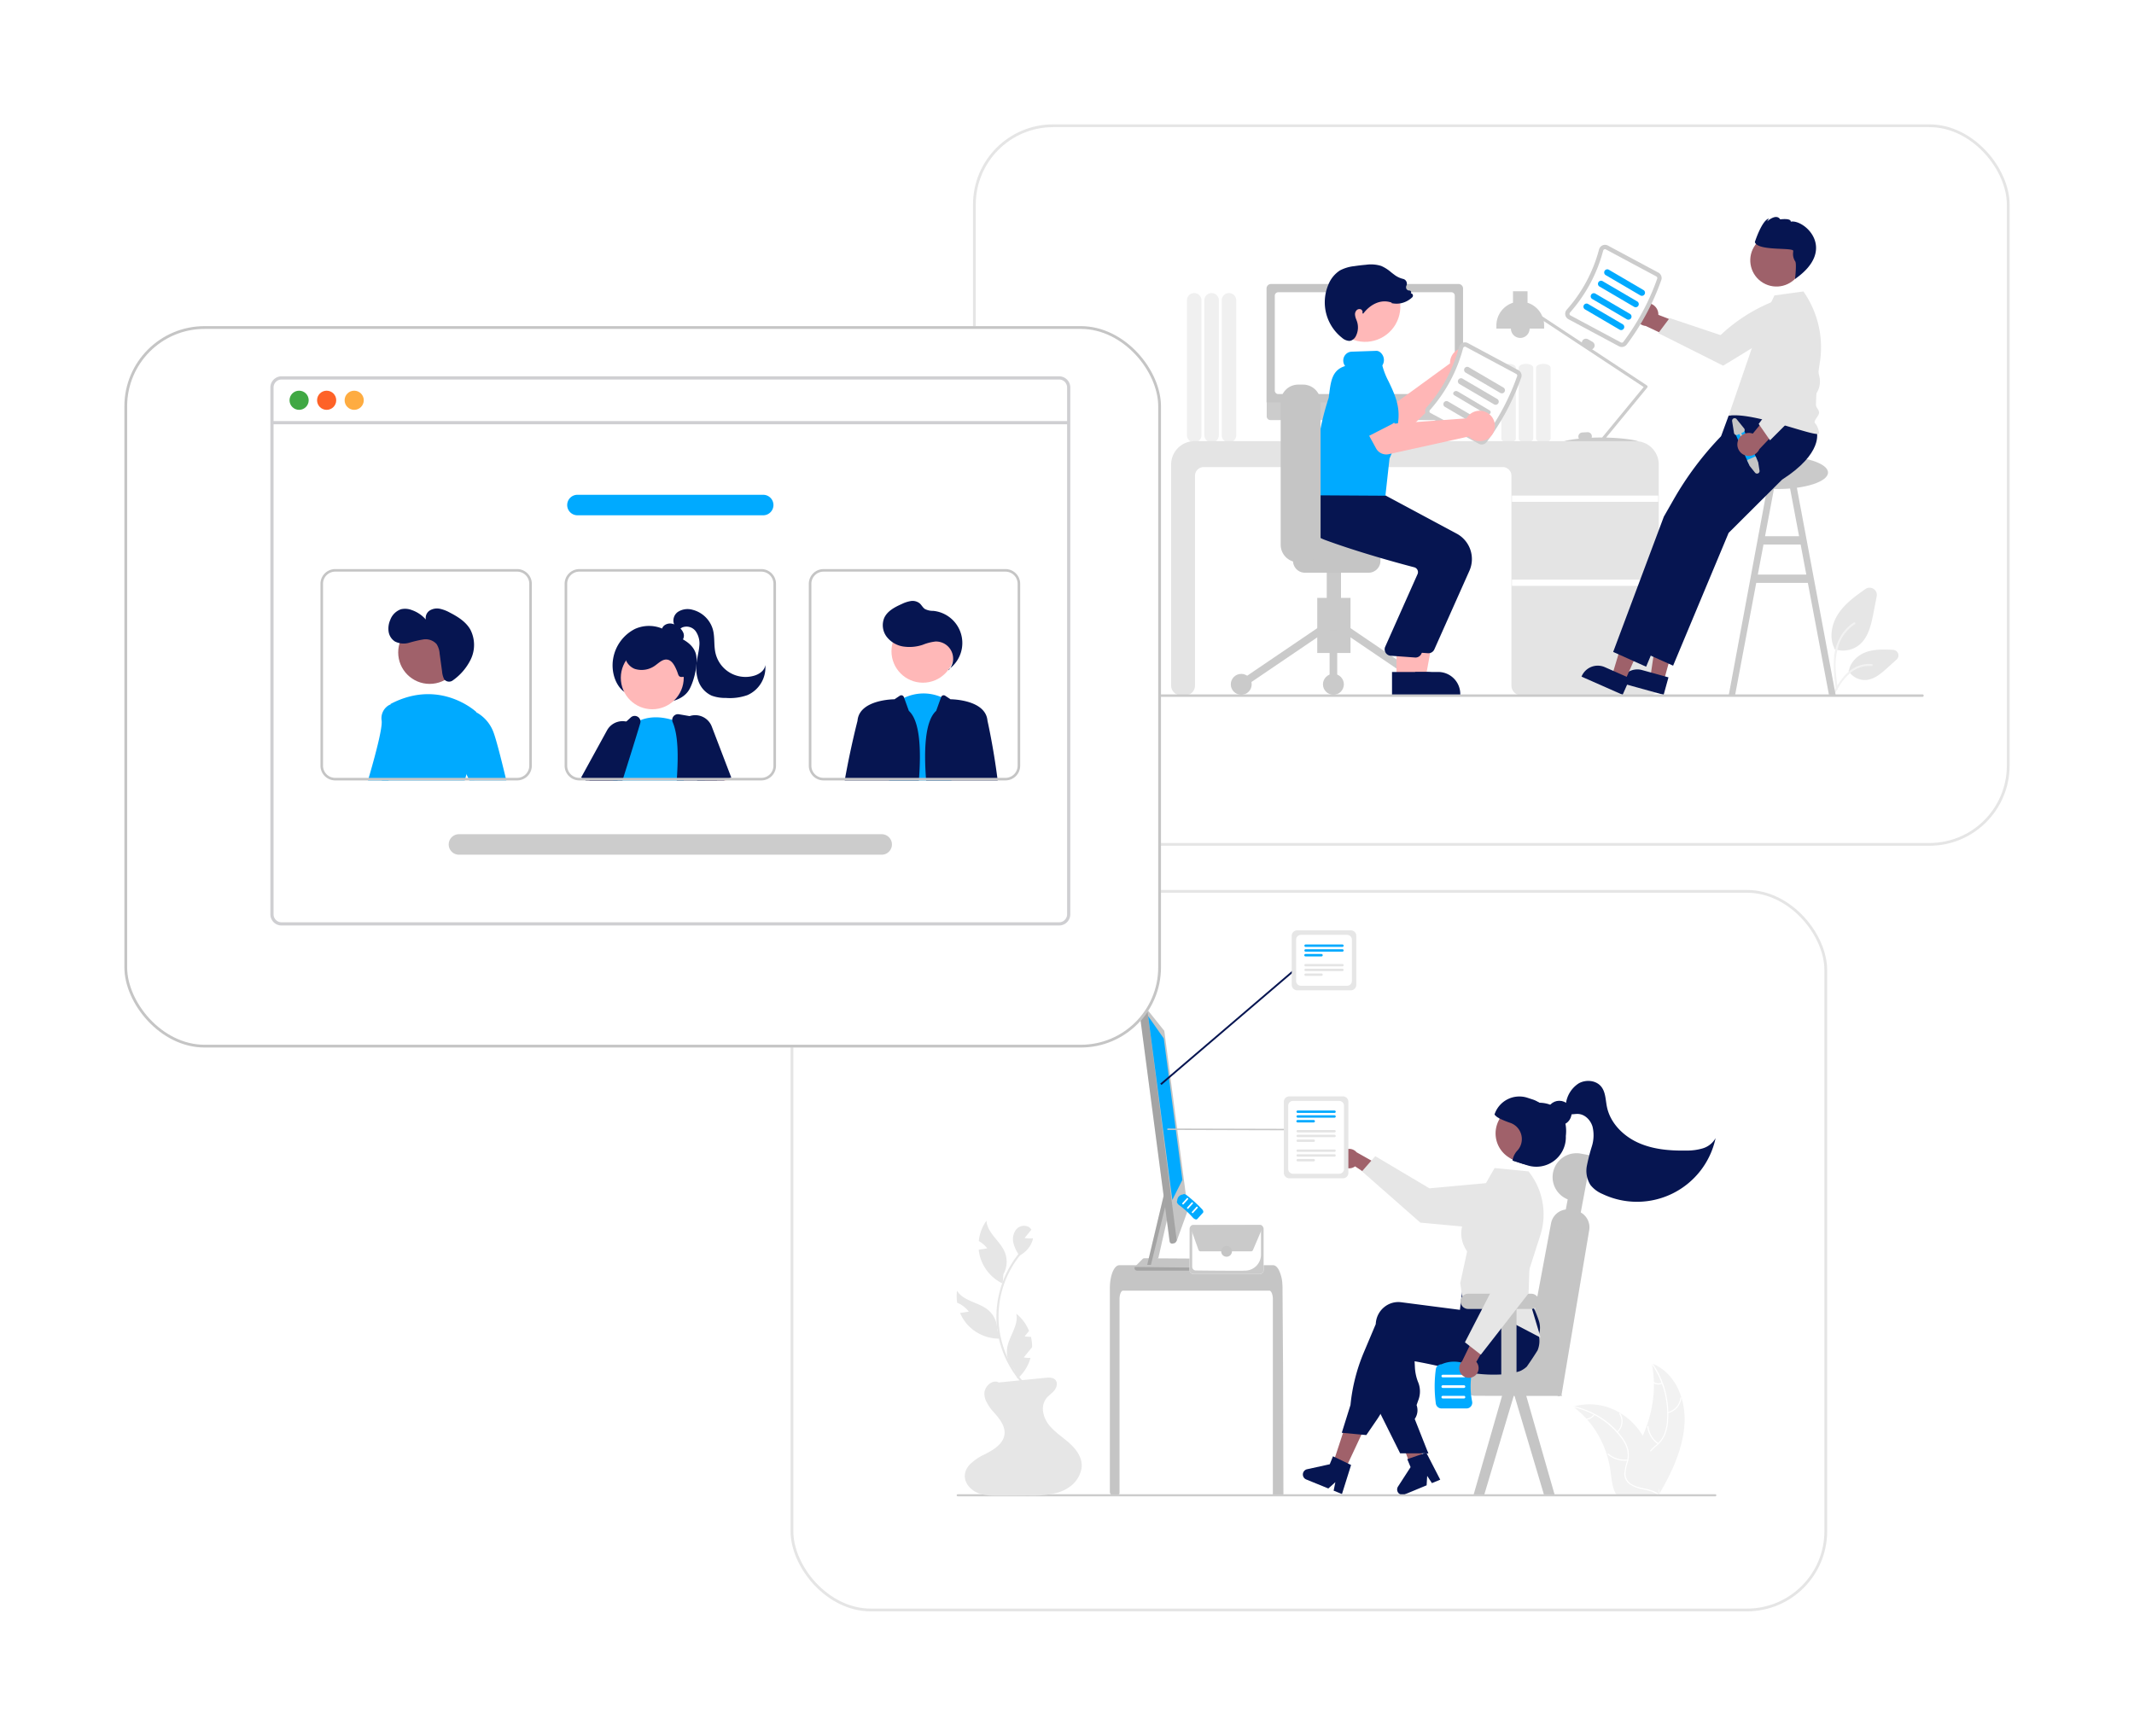 <svg xmlns="http://www.w3.org/2000/svg" xmlns:xlink="http://www.w3.org/1999/xlink" width="772" height="628" viewBox="0 0 772 628">
  <defs>
    <filter id="Rectangle_23" x="241" y="277" width="465" height="351" filterUnits="userSpaceOnUse">
      <feOffset dx="-10" dy="13" input="SourceAlpha"/>
      <feGaussianBlur stdDeviation="15" result="blur"/>
      <feFlood flood-color="#212d3b" flood-opacity="0.09"/>
      <feComposite operator="in" in2="blur"/>
      <feComposite in="SourceGraphic"/>
    </filter>
    <filter id="Rectangle_27" x="307" y="0" width="465" height="351" filterUnits="userSpaceOnUse">
      <feOffset dx="-10" dy="13" input="SourceAlpha"/>
      <feGaussianBlur stdDeviation="15" result="blur-2"/>
      <feFlood flood-color="#212d3b" flood-opacity="0.09"/>
      <feComposite operator="in" in2="blur-2"/>
      <feComposite in="SourceGraphic"/>
    </filter>
    <filter id="Rectangle_23-2" x="0" y="73" width="465" height="351" filterUnits="userSpaceOnUse">
      <feOffset dx="-10" dy="13" input="SourceAlpha"/>
      <feGaussianBlur stdDeviation="15" result="blur-3"/>
      <feFlood flood-color="#e9e9e9" flood-opacity="0.529"/>
      <feComposite operator="in" in2="blur-3"/>
      <feComposite in="SourceGraphic"/>
    </filter>
  </defs>
  <g id="Group_44" data-name="Group 44" transform="translate(-174 -995)">
    <g id="Group_42" data-name="Group 42">
      <g id="Group_41" data-name="Group 41">
        <g id="Group_40" data-name="Group 40">
          <g id="Group_38" data-name="Group 38" transform="translate(-9 1007)">
            <g transform="matrix(1, 0, 0, 1, 183, -12)" filter="url(#Rectangle_23)">
              <g id="Rectangle_23-3" data-name="Rectangle 23" transform="translate(296 309)" fill="#fff" stroke="rgba(112,112,112,0.18)" stroke-width="1">
                <rect width="375" height="261" rx="29" stroke="none"/>
                <rect x="0.5" y="0.5" width="374" height="260" rx="28.5" fill="none"/>
              </g>
            </g>
            <g id="Group_32" data-name="Group 32" transform="translate(-440.911 157.758)">
              <g id="Group_26" data-name="Group 26" transform="translate(970 166.849)">
                <g id="Group_24" data-name="Group 24" transform="translate(0)">
                  <path id="Path_273" data-name="Path 273" d="M952.63,641.593c.3-9.039-3.833-18.02-11.879-21.1,1.917,9.238.29,19.63-4.5,28.753-1.867,3.553-4.29,7.362-3.624,10.986a7.677,7.677,0,0,0,3.94,5.111,24.145,24.145,0,0,0,6.379,2.2l.392.385C948.276,659.677,952.327,650.632,952.63,641.593Z" transform="translate(-689.301 -463.829)" fill="#f2f2f2"/>
                  <path id="Path_274" data-name="Path 274" d="M952.727,620.252a31.721,31.721,0,0,1,5.645,20.3,16.346,16.346,0,0,1-.929,4.824,10.654,10.654,0,0,1-2.816,4.064,22.476,22.476,0,0,0-3.34,3.351,5.771,5.771,0,0,0-.953,4.415,11.792,11.792,0,0,0,2.354,4.7c1.138,1.566,2.348,3.171,2.614,5.226.032.249.428.129.4-.119-.463-3.576-3.562-5.655-4.689-8.887a5.545,5.545,0,0,1,.386-4.816,17.429,17.429,0,0,1,3.335-3.458,11.434,11.434,0,0,0,2.889-3.891,15.339,15.339,0,0,0,1.108-4.8,32.922,32.922,0,0,0-.856-10.6,30.777,30.777,0,0,0-4.834-10.608C952.9,619.761,952.589,620.059,952.727,620.252Z" transform="translate(-701.389 -463.42)" fill="#fff"/>
                  <path id="Path_275" data-name="Path 275" d="M976.22,664.917a6.4,6.4,0,0,0,4.923-5.557c.02-.257-.379-.244-.4.013a5.925,5.925,0,0,1-4.589,5.161.194.194,0,1,0,.065.382Z" transform="translate(-718.963 -490.216)" fill="#fff"/>
                  <path id="Path_276" data-name="Path 276" d="M957.433,698.087a8.606,8.606,0,0,1-3.637-6.039c-.033-.249-.429-.129-.4.119a8.947,8.947,0,0,0,3.8,6.275C957.4,698.577,957.631,698.221,957.433,698.087Z" transform="translate(-703.549 -512.548)" fill="#fff"/>
                  <path id="Path_277" data-name="Path 277" d="M963.212,641.97a2.91,2.91,0,0,1-2.826-.195c-.2-.138-.43.218-.234.355a3.258,3.258,0,0,0,3.124.222.242.242,0,0,0,.166-.251.173.173,0,0,0-.23-.132Z" transform="translate(-708.107 -478.326)" fill="#fff"/>
                  <path id="Path_278" data-name="Path 278" d="M868.928,667.953c.12.09.24.18.359.274a32.323,32.323,0,0,1,4.436,4.082c.106.114.212.231.314.348a35.036,35.036,0,0,1,7.1,12.7,36.814,36.814,0,0,1,1.311,5.846c.389,2.763.584,5.821,1.853,8.1a5.776,5.776,0,0,0,.436.685l14.653.249c.036-.016.071-.029.108-.046l.581.037c-.007-.105-.017-.214-.024-.319,0-.061-.011-.122-.015-.183,0-.041-.007-.081-.008-.119,0-.014,0-.027,0-.037,0-.037-.006-.071-.007-.105-.052-.608-.108-1.216-.17-1.823,0,0,0,0,0-.007a54.259,54.259,0,0,0-2.93-13.4c-.047-.126-.094-.256-.148-.382a32.773,32.773,0,0,0-2.639-5.388,28.186,28.186,0,0,0-1.864-2.673,23.265,23.265,0,0,0-6.27-5.51,21.208,21.208,0,0,0-16.617-2.455C869.226,667.866,869.079,667.908,868.928,667.953Z" transform="translate(-645.927 -495.619)" fill="#f2f2f2"/>
                  <path id="Path_279" data-name="Path 279" d="M868.637,669.523a29.586,29.586,0,0,1,17.339,11.051,12.848,12.848,0,0,1,2.115,4.006,8.673,8.673,0,0,1-.014,4.61,19.519,19.519,0,0,0-.911,4.42,4.582,4.582,0,0,0,1.845,3.729,12.086,12.086,0,0,0,4.94,1.924c1.958.426,4,.837,5.49,2.141.18.158.457-.168.277-.326-2.585-2.27-6.588-1.871-9.551-3.492a4.536,4.536,0,0,1-2.59-3.671,15.022,15.022,0,0,1,.841-4.493,9.4,9.4,0,0,0,.184-4.531,12,12,0,0,0-1.94-4.095,28.056,28.056,0,0,0-7.2-7.04,30.985,30.985,0,0,0-10.726-4.632c-.242-.054-.333.345-.093.4Z" transform="translate(-645.633 -497.001)" fill="#fff"/>
                  <path id="Path_280" data-name="Path 280" d="M918.845,684.111a5.532,5.532,0,0,0,.967-6.955c-.139-.2-.483.056-.344.252a5.125,5.125,0,0,1-.912,6.47C918.361,684.073,918.652,684.306,918.845,684.111Z" transform="translate(-679.737 -502.435)" fill="#fff"/>
                  <path id="Path_281" data-name="Path 281" d="M915.474,725.37a9.137,9.137,0,0,1-6.889-2.1c-.181-.157-.458.168-.277.326a9.51,9.51,0,0,0,7.175,2.169C915.742,725.741,915.731,725.346,915.474,725.37Z" transform="translate(-672.751 -533.912)" fill="#fff"/>
                  <path id="Path_282" data-name="Path 282" d="M886.436,678.3a3.59,3.59,0,0,1-2.615,1.578c-.258.021-.247.416.009.4a4.023,4.023,0,0,0,2.9-1.739.2.2,0,0,0-.006-.28A.209.209,0,0,0,886.436,678.3Z" transform="translate(-655.958 -503.211)" fill="#fff"/>
                  <path id="Path_283" data-name="Path 283" d="M779.6,623.2c.031-.035-.2-.064-.636-.089V608.584H757.986v1.17h-9.443a4.181,4.181,0,0,0-4.176,4.176v6.01a4.179,4.179,0,0,0,4.176,4.176l9.678.013,4.249.006h.292l4.253.006,11.877.016h1.023C780.066,623.989,779.456,623.373,779.6,623.2Z" transform="translate(-560.955 -455.706)" fill="#c5c5c5"/>
                  <path id="Path_284" data-name="Path 284" d="M827.657,512.046c-.694,1.012-1.256.974-1.748.32a5.236,5.236,0,0,1-.62-1.215c-1.495-3.833-2.473-12.627-5.292-9.552-.557.607-1.122,1.21-1.689,1.805-1.055,1.109-2.156,2.313-3.247,3.376,0,0,.025-.115.021-.112-.538.527-.133-4.028-.346-5.309-.045-.277-.119-.4-.237-.29-.009-.125-.015-.249-.014-.374a5.264,5.264,0,0,1,.03-.593c.018-.181.042-.364.077-.548l9.216-49.284a6.177,6.177,0,0,1,5.334-4.991,6.38,6.38,0,0,1,1.854.065l1.678.314a6.09,6.09,0,0,1,1.886.689h0a6.172,6.172,0,0,1,3.036,6.5Z" transform="translate(-608.788 -344.278)" fill="#c5c5c5"/>
                  <path id="Path_285" data-name="Path 285" d="M431.721,572.916l-4.327-2.069,5.944-18.086,6.386,3.054Z" transform="translate(-291.555 -377.074)" fill="#a0616a"/>
                  <path id="Path_286" data-name="Path 286" d="M675.795,697.947c-.315.2-.629.391-.947.585-.633.388-1.271.769-1.91,1.144-.321.188-.645.375-.966.559v.01l-.019,0-.006,0-.489.121-.7-1.856-.324-.855-.458-1.211-.839-2.215-4.418-11.664,6.868-1.694.258,1.052h0l.127.521,2.4,9.732.49,1.99.016.06.3,1.189.254,1.03.283,1.151Z" transform="translate(-506.62 -505.021)" fill="#a0616a"/>
                  <path id="Path_287" data-name="Path 287" d="M705.8,560.927c-.435.7-.88,1.4-1.329,2.085q-1.249,1.926-2.565,3.795s0,0-.006.006a8.982,8.982,0,0,1-1.685,1.23c-.025.019-.054.032-.079.048a6.21,6.21,0,0,1-1.418.569l-.537.133c-.642.152-1.278.283-1.91.4-1.125.2-2.237.343-3.344.432-.089.009-.178.016-.267.022a51.708,51.708,0,0,1-13.6-1.084c-2.282-.432-4.612-.95-7.024-1.487-.788-.178-1.58-.353-2.381-.528-.06-.013-.124-.029-.187-.041-1.144-.251-2.307-.5-3.5-.744-1.5-.308-3.048-.607-4.656-.89l.114,2.266a17.057,17.057,0,0,0,1.074,5.095,8.793,8.793,0,0,1,.083,6.906l-.553,1.6a5.471,5.471,0,0,1-.563,4.841l-.111.169,4.612,11.668.3.756h-2.362l-2.905,0h-4.923l-7.1-14.252-.34-.68v-.035l.734-27.388c.01-.241.029-.486.06-.728a8.326,8.326,0,0,1,3.169-5.607,8.019,8.019,0,0,1,5.972-1.634l2.431.315,4.968.642,3.5.454.07.01,10.32,1.335.741-3.019.137-.051,4.345-1.592,15.027-5.508.038-.013.989-.362.118.191c.035.057.07.115.1.172a29.446,29.446,0,0,1,2.374,5.511,86.512,86.512,0,0,1,2.495,9.526q.043.21.076.381l.01.035c.01.054.016.089.019.1A8.889,8.889,0,0,1,705.8,560.927Z" transform="translate(-495.652 -408.964)" fill="#061551"/>
                  <path id="Path_288" data-name="Path 288" d="M677.1,541.627c-.048-.2-.108-.41-.172-.61a43.468,43.468,0,0,0-1.761-4.456c-.75-1.653-1.649-3.423-2.721-5.34q-.777-1.392-1.672-2.9-.448-.753-.931-1.535a.781.781,0,0,0-.041-.07l-.092-.153-14.868,1.99-5.537.741-.331,2.759-.079.683s0,0,0,0l-.222,1.862v0l-.3,2.46-.025,0L640.133,536l-8.467-1.1-4.548-.588a8.014,8.014,0,0,0-5.972,1.634,8.331,8.331,0,0,0-3.169,5.607c-.029.223-.048.451-.057.677L613.629,552.4a65.6,65.6,0,0,0-4.85,19.083l-3.147,10.06.448.041,6.668.62,1.761.165,3.878-5.661c.442-.645.861-1.309,1.252-1.99a30.23,30.23,0,0,0,1.713-3.445l8.388-19.96q.973.167,1.926.318,4.41.715,8.467,1.166a99.773,99.773,0,0,0,23.189.226q2.856-.348,5.521-.915.977-.2,1.929-.442c.149-.035.3-.07.442-.108a8.111,8.111,0,0,0,5.673-5.3A8.277,8.277,0,0,0,677.1,541.627Z" transform="translate(-466.315 -399.757)" fill="#061551"/>
                  <path id="Path_289" data-name="Path 289" d="M577.661,728.895l-4.682-2.244-.734-.353-1.173,2.88-8.187,1.8a1.943,1.943,0,0,0-.318,3.7l8,3.264,2.539-2.285-.623,3.067,3.013,1.23,3.3-10.511Z" transform="translate(-436.113 -536.006)" fill="#061551"/>
                  <path id="Path_290" data-name="Path 290" d="M535.881,592.93l.3.757h-.3Z" transform="translate(-365.561 -404.477)" fill="#061551"/>
                  <path id="Path_291" data-name="Path 291" d="M400.622,521.065c0-1.7-.572-3.086-1.275-3.089H346.431c-.706,0-1.275,1.386-1.278,3.089v70.128a.636.636,0,0,1-.575.634q-.771.074-1.542.138c-.013,0-.025,0-.038,0-.28.025-.559.044-.839.067h0q-.216-.4-.427-.8a.639.639,0,0,1-.072-.3V517.057c0-.47.019-.944.051-1.411a18.071,18.071,0,0,1,.238-1.913c.537-2.953,1.751-4.952,3.131-4.958H400.7a1.488,1.488,0,0,1,.585.124,2.28,2.28,0,0,1,.721.505,4.471,4.471,0,0,1,.709.969,12.759,12.759,0,0,1,1.338,5.063c0,.019,0,.038,0,.057.044.515.067,1.039.064,1.564l.044,6.811.029,4.062.086,12.745.032,4.526.14,46.467h0a.636.636,0,0,1-.636.636h-2.555a.636.636,0,0,1-.636-.636Z" transform="translate(-286.24 -387.619)" fill="#c5c5c5"/>
                  <path id="Path_292" data-name="Path 292" d="M224.613,298.829l-3.681,16.2L218.58,317.6h-1.7l6.994-29.446.346,5v0Z" transform="translate(-147.952 -196.569)" fill="#c5c5c5"/>
                  <path id="Path_293" data-name="Path 293" d="M399.747,501.036l-21.594-.137-1.917-.013-1.367-.01-1.592-.01h-.013a.879.879,0,0,0-.617.254l-2.689,2.689a.694.694,0,0,0-.143.2.314.314,0,0,0-.041.07.9.9,0,0,0,.807,1.252h27.973a.89.89,0,0,0,.8-.508l.219-.477.451-.969.512-1.093a.871.871,0,0,0,.083-.372A.885.885,0,0,0,399.747,501.036Z" transform="translate(-305.372 -382.225)" fill="#c5c5c5"/>
                  <path id="Path_294" data-name="Path 294" d="M399.576,511.106l-.221.478a.89.89,0,0,1-.8.508H370.583a.9.9,0,0,1-.806-1.251.27.27,0,0,1,.041-.07Z" transform="translate(-305.373 -388.981)" opacity="0.17"/>
                  <path id="Path_295" data-name="Path 295" d="M224.222,293.157v0l-5.989,24.44h-1.351l6.994-29.446Z" transform="translate(-147.952 -196.569)" opacity="0.17"/>
                  <path id="Path_296" data-name="Path 296" d="M392.734,288.892,384.257,224.4a.919.919,0,0,0-.35-.61l-5.835-7.3-.524-.4a.931.931,0,0,0-.68-.181l-.877.118a.92.92,0,0,0-.795,1.03h0l8.785,66.821v0l.537,4.087.639,4.853v.006l.992,7.552a.9.9,0,0,0,.4.642.913.913,0,0,0,.741.133l.556-.14a.934.934,0,0,0,.528-.362l.248-.353.114-.165,3.839-10.584A.914.914,0,0,0,392.734,288.892Z" transform="translate(-309.114 -187.826)" fill="#c5c5c5"/>
                  <path id="Path_297" data-name="Path 297" d="M378.074,216.487l10.663,83.642-.116.164-.247.352a.931.931,0,0,1-.528.363l-.557.14a.923.923,0,0,1-1.138-.775L375.2,217.05a.921.921,0,0,1,.792-1.032l.879-.116a.908.908,0,0,1,.677.182Z" transform="translate(-309.117 -187.826)" opacity="0.17"/>
                  <path id="Path_298" data-name="Path 298" d="M217.951,97.7l5.658,8.076,6.725,51.172-3.646,7.234Z" transform="translate(-148.68 -66.648)" fill="#0af"/>
                  <path id="Path_299" data-name="Path 299" d="M592.23,562.068l-3.88.073,10.785-37.466,3.88,1.2Z" transform="translate(-401.354 -357.915)" fill="#c5c5c5"/>
                  <path id="Path_300" data-name="Path 300" d="M816.452,690.648l-3.878-.073-10.641-35.721-.146-.47,2.489-.769c.493.01,1,.016,1.532.022l.378,1.224Z" transform="translate(-600.125 -486.424)" fill="#c5c5c5"/>
                  <path id="Path_301" data-name="Path 301" d="M677.991,722.518l-4.906,1.7-.77.266,1.193,2.871-4.55,7.041a1.943,1.943,0,0,0,2.375,2.85l7.981-3.309.2-3.411,1.715,2.618,3.006-1.246-5.049-9.792Z" transform="translate(-509.302 -533.147)" fill="#061551"/>
                  <path id="Path_302" data-name="Path 302" d="M603.515,381.535a3.484,3.484,0,0,0,5.21,1.181l10.315,6.848.02-6.434-9.8-5.516a3.5,3.5,0,0,0-5.747,3.922Z" transform="translate(-464.6 -297.326)" fill="#a0616a"/>
                  <path id="Path_303" data-name="Path 303" d="M628.615,390.135l4.813-5.475,19.6,11.634L679,393.914a8.784,8.784,0,0,1,9.548,9.557h0a8.794,8.794,0,0,1-9.556,7.937L649.736,408.7Z" transform="translate(-481.993 -302.952)" fill="#e6e6e6"/>
                  <path id="Path_304" data-name="Path 304" d="M765.228,399.43l-.045-.057L752.9,398.162l-8.3,14.613c-7.131,8.718-1.949,14.73-1.639,15.624l-2.475,11.413.555,3.819.277,1.135,28.254,14.763-5.807-19.346,5.67-17.643A24.854,24.854,0,0,0,765.228,399.43Z" transform="translate(-558.314 -312.163)" fill="#e6e6e6"/>
                  <path id="Path_305" data-name="Path 305" d="M808.8,334.763c.006.156.01.311.01.464a10.67,10.67,0,0,1-13.978,10.126l-1.961-.639c-.016-.006-.035-.01-.051-.016l-3.232-1.055a2.218,2.218,0,0,1,.006-.41c-4.821-2.06,1.844-8.826,3.5-13.908.257-.791-8.594-.2-8.175-.877-.092-.048-.184-.1-.27-.143a13.1,13.1,0,0,1,14.468-5.638c.07.016.143.038.213.057,6.281.156,9.58,4.532,9.58,10.215A15.578,15.578,0,0,1,808.8,334.763Z" transform="translate(-588.433 -260.355)" fill="#061551"/>
                  <path id="Path_306" data-name="Path 306" d="M800.655,339.947a10.24,10.24,0,0,1-12.907,6.557q-.439-.143-.858-.324a10.235,10.235,0,0,1-5.7-12.58,10.127,10.127,0,0,1,1.023-2.206,10.236,10.236,0,0,1,18.441,8.553Z" transform="translate(-585.73 -263.301)" fill="#a0616a"/>
                  <path id="Path_307" data-name="Path 307" d="M789.329,340.951c-.016-.006-.035-.01-.051-.016l-3.232-1.055a2.207,2.207,0,0,1,.006-.41,6.848,6.848,0,0,1,1.846-3.382,6.194,6.194,0,0,0-2.723-9.837l-.083-.029a28.663,28.663,0,0,1-3.716-1.538c-.092-.048-.184-.1-.27-.143a4.478,4.478,0,0,1-1.649-1.316,9.454,9.454,0,0,1,11.922-6.058l1.875.61a9.419,9.419,0,0,1,5.467,4.653,10.589,10.589,0,0,1,3.182,3.982A10.442,10.442,0,0,1,789.329,340.951Z" transform="translate(-584.893 -256.591)" fill="#061551"/>
                  <path id="Path_308" data-name="Path 308" d="M769.157,543.963a2.765,2.765,0,0,1-1.773,2.581,2.693,2.693,0,0,1-.773.172c-.07.006-.143.01-.213.01h-5.336v25.891c-.079.1-.162.21-.245.315-.458.585-.922,1.17-1.392,1.745-.1.127-.2.251-.3.375-.156.188-.308.375-.461.559-.054.064-.1.124-.156.188-.261.311-.521.623-.788.934v0s0,0,0,.006l-.133.153c-.213.251-.426.505-.645.756a2.658,2.658,0,0,1-.776-.652,2.572,2.572,0,0,1-.337-.521s0-.006-.006-.013a.14.14,0,0,1-.01-.022,2.717,2.717,0,0,1-.267-1.192V546.725H743.578a2.664,2.664,0,0,1-1.03-.2,2.749,2.749,0,0,1-1.659-1.932v0a2.72,2.72,0,0,1,.222-1.863s0,0,0,0a2.526,2.526,0,0,1,.486-.677v0s0,0,0-.006a2.768,2.768,0,0,1,1.977-.833H766.4A2.76,2.76,0,0,1,769.157,543.963Z" transform="translate(-558.533 -409.741)" fill="#c5c5c5"/>
                  <path id="Path_309" data-name="Path 309" d="M855.818,381.436a8.65,8.65,0,0,0-10.092,6.912h0a8.651,8.651,0,0,0,5.314,9.63l-2.6,13.906,5.427,1.015,5.751-30.753Z" transform="translate(-629.998 -300.652)" fill="#c5c5c5"/>
                  <circle id="Ellipse_32" data-name="Ellipse 32" cx="4.45" cy="4.45" r="4.45" transform="translate(213.558 61.66)" fill="#061551"/>
                  <path id="Path_310" data-name="Path 310" d="M907.91,323.394a20.085,20.085,0,0,1-6.03.789c-5.921.1-11.992-.416-17.382-2.872s-10.029-7.122-11.227-12.921c-.516-2.5-.456-5.284-2.031-7.292-1.869-2.384-5.627-2.709-8.244-1.183a10.306,10.306,0,0,0-4.59,7.491l-1.054,1.714c.025,1.1,1.219,1.837,2.318,1.941s2.2-.2,3.3-.117c2.412.179,4.379,2.243,5.082,4.557a13.373,13.373,0,0,1-.237,7.16,66.708,66.708,0,0,0-1.8,7.023,9.612,9.612,0,0,0,1.3,6.959,10.883,10.883,0,0,0,4.307,3.237,29.057,29.057,0,0,0,40.95-20.188A7.943,7.943,0,0,1,907.91,323.394Z" transform="translate(-638.031 -244.508)" fill="#061551"/>
                  <path id="Path_311" data-name="Path 311" d="M722.88,635.493h-9.063a2.07,2.07,0,0,1-2.048-1.78,46.081,46.081,0,0,1,0-12.411,2.071,2.071,0,0,1,2.014-1.779,11.339,11.339,0,0,1,9.129,0,2.046,2.046,0,0,1,1.557.751,2.094,2.094,0,0,1,.432,1.745,27.86,27.86,0,0,0,0,10.977,2.094,2.094,0,0,1-.432,1.745A2.046,2.046,0,0,1,722.88,635.493Z" transform="translate(-538.431 -462.514)" fill="#0af"/>
                  <path id="Path_312" data-name="Path 312" d="M727.247,634.42h-7.628a.477.477,0,1,1,0-.953h7.628a.477.477,0,1,1,0,.953Z" transform="translate(-543.748 -472.68)" fill="#fff"/>
                  <path id="Path_313" data-name="Path 313" d="M727.247,646.42h-7.628a.477.477,0,1,1,0-.953h7.628a.477.477,0,1,1,0,.953Z" transform="translate(-543.748 -480.866)" fill="#fff"/>
                  <path id="Path_314" data-name="Path 314" d="M727.247,658.42h-7.628a.477.477,0,1,1,0-.953h7.628a.477.477,0,1,1,0,.953Z" transform="translate(-543.748 -489.052)" fill="#fff"/>
                  <path id="Path_315" data-name="Path 315" d="M406.892,353.419h0a.3.3,0,0,1,.326-.26l49.036.131a.3.3,0,0,1,.324.261h0a.3.3,0,0,1-.326.26l-49.036-.131A.3.3,0,0,1,406.892,353.419Z" transform="translate(-330.741 -281.462)" fill="#c5c5c5"/>
                  <path id="Path_316" data-name="Path 316" d="M427.421,434.548l-2.082,2.29a.659.659,0,0,1-.706.092,2.1,2.1,0,0,1-.891-.611,30.471,30.471,0,0,0-4.981-4.529,2.1,2.1,0,0,1-.693-.829.668.668,0,0,1,.016-.7,2.267,2.267,0,0,1,2.1-2.308c.24-.25.784-.155,1.271.225a50.587,50.587,0,0,1,5.631,5.12C427.512,433.75,427.657,434.288,427.421,434.548Z" transform="translate(-338.303 -332.39)" fill="#0af"/>
                  <path id="Path_317" data-name="Path 317" d="M426.108,432.577l-1.752,1.927c-.06.067-.206.032-.326-.076s-.167-.251-.107-.317l1.753-1.927c.061-.067.206-.032.326.076S426.168,432.51,426.108,432.577Z" transform="translate(-342.341 -335.348)" fill="#fff"/>
                  <path id="Path_318" data-name="Path 318" d="M431.552,437.528l-1.752,1.928c-.06.067-.206.032-.326-.076s-.167-.251-.107-.317l1.752-1.927c.06-.067.206-.032.326.076S431.613,437.461,431.552,437.528Z" transform="translate(-346.055 -338.725)" fill="#fff"/>
                  <path id="Path_319" data-name="Path 319" d="M437,442.478l-1.752,1.928c-.06.067-.206.032-.326-.076s-.167-.251-.107-.317l1.752-1.927c.06-.067.206-.032.326.076S437.058,442.411,437,442.478Z" transform="translate(-349.77 -342.102)" fill="#fff"/>
                  <path id="Path_320" data-name="Path 320" d="M442.121,769.9a.377.377,0,0,1-.378.378H167.678a.378.378,0,1,1,0-.756H441.743a.377.377,0,0,1,.378.378Z" transform="translate(-167.3 -565.492)" fill="#ccc"/>
                  <path id="Path_321" data-name="Path 321" d="M744.6,601.089a3.484,3.484,0,0,0,.87-5.271l6.224-10.7-6.424.362-4.925,10.109a3.5,3.5,0,0,0,4.255,5.5Z" transform="translate(-557.495 -439.695)" fill="#a0616a"/>
                  <path id="Path_322" data-name="Path 322" d="M751.541,480.5l-5.751-4.479,10.45-20.252-3.916-25.79a8.784,8.784,0,0,1,8.974-10.1h0a8.794,8.794,0,0,1,8.49,9.069l-.968,29.366Z" transform="translate(-561.926 -326.974)" fill="#e6e6e6"/>
                  <path id="Path_323" data-name="Path 323" d="M561.068,346.224h-19.42a1.965,1.965,0,0,1-1.963-1.963V318.547a1.965,1.965,0,0,1,1.963-1.963h19.42a1.965,1.965,0,0,1,1.963,1.963v25.714a1.965,1.965,0,0,1-1.963,1.963Z" transform="translate(-421.328 -256.513)" fill="#e6e6e6"/>
                  <path id="Path_324" data-name="Path 324" d="M563.1,348.1h-16.69a1.745,1.745,0,0,1-1.743-1.743V323.474a1.745,1.745,0,0,1,1.743-1.743H563.1a1.745,1.745,0,0,1,1.743,1.743v22.882A1.745,1.745,0,0,1,563.1,348.1Z" transform="translate(-424.73 -260.024)" fill="#fff"/>
                  <path id="Path_325" data-name="Path 325" d="M567.82,333.543H554.46a.436.436,0,0,1,0-.871h13.36a.436.436,0,0,1,0,.871Z" transform="translate(-431.11 -267.487)" fill="#0af"/>
                  <path id="Path_326" data-name="Path 326" d="M567.82,338.96H554.46a.436.436,0,0,1,0-.871h13.36a.436.436,0,0,1,0,.871Z" transform="translate(-431.11 -271.183)" fill="#0af"/>
                  <path id="Path_327" data-name="Path 327" d="M560.251,344.377H554.46a.436.436,0,1,1,0-.871h5.791a.436.436,0,1,1,0,.871Z" transform="translate(-431.11 -274.878)" fill="#0af"/>
                  <path id="Path_328" data-name="Path 328" d="M567.82,355.722H554.46a.436.436,0,0,1,0-.871h13.36a.436.436,0,0,1,0,.871Z" transform="translate(-431.11 -282.617)" fill="#e4e4e4"/>
                  <path id="Path_329" data-name="Path 329" d="M567.82,361.139H554.46a.436.436,0,0,1,0-.871h13.36a.436.436,0,0,1,0,.871Z" transform="translate(-431.11 -286.312)" fill="#e4e4e4"/>
                  <path id="Path_330" data-name="Path 330" d="M560.251,366.556H554.46a.436.436,0,0,1,0-.871h5.791a.436.436,0,1,1,0,.871Z" transform="translate(-431.11 -290.008)" fill="#e4e4e4"/>
                  <path id="Path_331" data-name="Path 331" d="M567.82,377.9H554.46a.436.436,0,0,1,0-.871h13.36a.436.436,0,0,1,0,.871Z" transform="translate(-431.11 -297.748)" fill="#e4e4e4"/>
                  <path id="Path_332" data-name="Path 332" d="M567.82,383.319H554.46a.436.436,0,0,1,0-.871h13.36a.436.436,0,0,1,0,.871Z" transform="translate(-431.11 -301.443)" fill="#e4e4e4"/>
                  <path id="Path_333" data-name="Path 333" d="M560.251,388.736H554.46a.436.436,0,0,1,0-.871h5.791a.436.436,0,1,1,0,.871Z" transform="translate(-431.11 -305.138)" fill="#e4e4e4"/>
                  <path id="Path_334" data-name="Path 334" d="M231.746,78.817l52.1-44.561h.083v.654h.159l-51.914,44.4Z" transform="translate(-158.091 -23.368)" fill="#061551"/>
                  <path id="Path_335" data-name="Path 335" d="M457.769,463.055H433.814a1.413,1.413,0,0,0-1.412,1.412v14.914a1.413,1.413,0,0,0,1.412,1.412h23.954a1.413,1.413,0,0,0,1.412-1.412V464.466A1.413,1.413,0,0,0,457.769,463.055Z" transform="translate(-348.144 -356.431)" fill="#fff"/>
                  <path id="Path_336" data-name="Path 336" d="M457.769,463.055H433.814a1.413,1.413,0,0,0-1.412,1.412v14.914a1.413,1.413,0,0,0,1.412,1.412h23.954a1.413,1.413,0,0,0,1.412-1.412V464.466A1.413,1.413,0,0,0,457.769,463.055Zm.463,10.713a5.8,5.8,0,0,1-5.705,5.78c-2.431.032,1.345.044-1.587.044-6.7,0-13.693-.064-16.3-.106a1.315,1.315,0,0,1-1.288-1.31V464.468a.465.465,0,0,1,.463-.464h23.954a.465.465,0,0,1,.464.463Z" transform="translate(-348.144 -356.431)" fill="#cacaca"/>
                  <path id="Path_337" data-name="Path 337" d="M455.368,472.576H437.117a.784.784,0,0,1-.737-.52l-2.819-7.908a.783.783,0,0,1,.736-1.046l24.477-.043h0a.783.783,0,0,1,.72,1.091l-.043-.018.043.018-3.408,7.951A.782.782,0,0,1,455.368,472.576Z" transform="translate(-348.903 -356.434)" fill="#cacaca"/>
                  <circle id="Ellipse_33" data-name="Ellipse 33" cx="1.95" cy="1.95" r="1.95" transform="translate(95.683 114.192)" fill="#c5c5c5"/>
                  <path id="Path_338" data-name="Path 338" d="M218.771,669.57a10.528,10.528,0,0,1-4.748,7,12.551,12.551,0,0,1-1.847,1.033,16.062,16.062,0,0,1-2.184.8,37.438,37.438,0,0,1-10.253,1.017l-10.438.067c-2.743.016-5.575.016-8.108-1.036a1.126,1.126,0,0,1-.111-.048c-2.489-1.074-4.609-3.436-4.548-6.137a5.536,5.536,0,0,1,.782-2.7,7.9,7.9,0,0,1,1.157-1.513,18.967,18.967,0,0,1,5.085-3.455c2.956-1.484,6.3-3.41,7.161-6.462a5.473,5.473,0,0,0,.184-.982c.2-2.1-.817-4.027-2.117-5.753-.127-.172-.261-.343-.4-.515-.292-.366-.594-.725-.893-1.068-.127-.146-.254-.3-.385-.445a16.111,16.111,0,0,1-3.045-4.542,6.571,6.571,0,0,1-.448-2.18c-.07-2.7,2.946-5.416,5.228-4.141q1.678-.162,3.356-.334c1.373-.137,2.74-.273,4.11-.413h0c.308-.025.61-.057.912-.089q4.276-.424,8.547-.855c1.265-.124,2.752-.172,3.576.8.9,1.062.432,2.74-.455,3.811s-2.117,1.824-2.949,2.93a6.381,6.381,0,0,0-1.02,5.012,9,9,0,0,0,.4,1.513,10.114,10.114,0,0,0,1.281,2.47c1.869,2.619,4.637,4.424,7.094,6.5s4.761,4.717,5.1,7.914c.01.092.019.188.022.283A7.277,7.277,0,0,1,218.771,669.57Z" transform="translate(-173.598 -474.925)" fill="#e6e6e6"/>
                  <path id="Path_339" data-name="Path 339" d="M223.342,542.711a36.136,36.136,0,0,1-6.272-8.3,36.857,36.857,0,0,1-3.673-9.685,35.405,35.405,0,0,1-.759-10.478,36.689,36.689,0,0,1,7.6-19.646q.4-.517.825-1.018c.314-.374.847.164.535.535a35.451,35.451,0,0,0,2.279,48.058c.348.343-.188.878-.535.535Z" transform="translate(-198.157 -377.169)" fill="#e6e6e6"/>
                  <path id="Path_340" data-name="Path 340" d="M235.812,498.238a9.2,9.2,0,0,0,.9-.392l.044.069Z" transform="translate(-214.036 -380.164)" fill="#e6e6e6"/>
                  <path id="Path_341" data-name="Path 341" d="M238.663,468.355a7.305,7.305,0,0,1-.664,2,9.571,9.571,0,0,1-3.989,4.138c-.1.051-.194.1-.292.153-.118-.184-.238-.369-.353-.553a12.822,12.822,0,0,1-1.774-3.954,5.782,5.782,0,0,1,.893-4.841,3.688,3.688,0,0,1,4.545-1.062,3.2,3.2,0,0,1,1.049,1.014c-.146.181-.292.359-.439.54a.553.553,0,0,1-.041.048c-.127.159-.257.315-.385.474-.531.652-1.058,1.306-1.589,1.955a10.051,10.051,0,0,0,2.269.156l.184-.01C238.272,468.4,238.469,468.38,238.663,468.355Z" transform="translate(-211.041 -356.96)" fill="#e6e6e6"/>
                  <path id="Path_342" data-name="Path 342" d="M201.322,477.476l-.2,2.651-.054.718-.175-.086a15.511,15.511,0,0,1-8.1-9.913,15.064,15.064,0,0,1-.4-2.253l3.093-.48a10.151,10.151,0,0,0-3.07-2.66,15.342,15.342,0,0,1,2.781-7.358c.267,4.443,4.92,7.269,6.624,11.378A9.243,9.243,0,0,1,201.322,477.476Z" transform="translate(-184.42 -353.047)" fill="#e6e6e6"/>
                  <path id="Path_343" data-name="Path 343" d="M183.32,555.173c-.248.013-.5.019-.741.016a15.532,15.532,0,0,1-11.264-4.942,15.084,15.084,0,0,1-2.775-4.345l.064-.01,3.093-.48a10.113,10.113,0,0,0-4.211-3.21,15.148,15.148,0,0,1-.051-4.338c2.327,3.792,7.765,4.1,11.2,6.919a9.264,9.264,0,0,1,3.162,5.349,8.714,8.714,0,0,1,.162,1.57c0,.127,0,.251,0,.375l.076.172Z" transform="translate(-167.302 -407.463)" fill="#e6e6e6"/>
                  <path id="Path_344" data-name="Path 344" d="M232.5,577.36c-.658.807-1.316,1.621-1.974,2.428a10.071,10.071,0,0,0,2.454.146,15.534,15.534,0,0,1-4.059,6.888c-.181.178-.369.353-.559.518-.038.035-.079.07-.118.1l-.172-.486,0,0-.973-2.692a9.2,9.2,0,0,1-2.463-4.517v-.006a8.872,8.872,0,0,1-.156-3.051c.543-4.415,4.275-8.384,3.347-12.736a15.406,15.406,0,0,1,4.609,6.252c-.531.652-1.058,1.306-1.589,1.955a10.047,10.047,0,0,0,2.269.156,14.862,14.862,0,0,1,.432,3.286c0,.159,0,.315,0,.474-.334.413-.671.823-1,1.236A.567.567,0,0,1,232.5,577.36Z" transform="translate(-206.258 -425.261)" fill="#e6e6e6"/>
                  <path id="Path_345" data-name="Path 345" d="M570.068,149.278h-19.42a1.965,1.965,0,0,1-1.963-1.963V129.547a1.965,1.965,0,0,1,1.963-1.963h19.42a1.965,1.965,0,0,1,1.963,1.963v17.768a1.965,1.965,0,0,1-1.963,1.963Z" transform="translate(-427.468 -127.584)" fill="#e6e6e6"/>
                  <path id="Path_346" data-name="Path 346" d="M572.1,151.153h-16.69a1.745,1.745,0,0,1-1.743-1.743V134.474a1.745,1.745,0,0,1,1.743-1.743H572.1a1.745,1.745,0,0,1,1.743,1.743V149.41A1.745,1.745,0,0,1,572.1,151.153Z" transform="translate(-430.87 -131.095)" fill="#fff"/>
                  <path id="Path_347" data-name="Path 347" d="M576.82,144.543H563.46a.436.436,0,0,1,0-.871h13.36a.436.436,0,0,1,0,.871Z" transform="translate(-437.25 -138.558)" fill="#0af"/>
                  <path id="Path_348" data-name="Path 348" d="M576.82,149.96H563.46a.436.436,0,0,1,0-.871h13.36a.436.436,0,0,1,0,.871Z" transform="translate(-437.249 -142.253)" fill="#0af"/>
                  <path id="Path_349" data-name="Path 349" d="M569.251,155.377H563.46a.436.436,0,1,1,0-.871h5.791a.436.436,0,0,1,0,.871Z" transform="translate(-437.249 -145.949)" fill="#0af"/>
                  <path id="Path_350" data-name="Path 350" d="M576.82,166.722H563.46a.436.436,0,0,1,0-.871h13.36a.436.436,0,0,1,0,.871Z" transform="translate(-437.25 -153.688)" fill="#e4e4e4"/>
                  <path id="Path_351" data-name="Path 351" d="M576.82,172.139H563.46a.436.436,0,0,1,0-.871h13.36a.436.436,0,0,1,0,.871Z" transform="translate(-437.25 -157.383)" fill="#e4e4e4"/>
                  <path id="Path_352" data-name="Path 352" d="M569.251,177.556H563.46a.436.436,0,0,1,0-.871h5.791a.436.436,0,0,1,0,.871Z" transform="translate(-437.249 -161.078)" fill="#e4e4e4"/>
                </g>
              </g>
            </g>
          </g>
          <g transform="matrix(1, 0, 0, 1, 174, 995)" filter="url(#Rectangle_27)">
            <g id="Rectangle_27-2" data-name="Rectangle 27" transform="translate(362 32)" fill="#fff" stroke="rgba(112,112,112,0.18)" stroke-width="1">
              <rect width="375" height="261" rx="29" stroke="none"/>
              <rect x="0.5" y="0.5" width="374" height="260" rx="28.5" fill="none"/>
            </g>
          </g>
          <g id="Group_39" data-name="Group 39" transform="translate(618.711 817.116)">
            <g id="Group_23" data-name="Group 23" transform="translate(-52.691 256.393)">
              <path id="Path_214" data-name="Path 214" d="M328.25,343.459V294.666a2.627,2.627,0,1,1,5.255,0v48.792a2.627,2.627,0,1,1-5.255,0Z" transform="translate(-278.299 -264.517)" fill="#f0f0f0"/>
              <path id="Path_215" data-name="Path 215" d="M311.5,343.459V294.666a2.627,2.627,0,1,1,5.255,0v48.792a2.627,2.627,0,1,1-5.255,0Z" transform="translate(-267.835 -264.517)" fill="#f0f0f0"/>
              <path id="Path_216" data-name="Path 216" d="M294.75,343.459V294.666a2.627,2.627,0,1,1,5.255,0v48.792a2.627,2.627,0,1,1-5.255,0Z" transform="translate(-257.372 -264.517)" fill="#f0f0f0"/>
              <path id="Path_217" data-name="Path 217" d="M920.176,598.814a9.173,9.173,0,0,1-3.1-.539l-.154-.055.071-.34c-1.784-3.6-1.16-8.54,1.6-12.6,2.506-3.69,6.316-6.372,9.678-8.739a2.615,2.615,0,0,1,4.071,2.638l-1.2,6.168c-.868,4.45-1.9,8.661-4.961,11.287A9.348,9.348,0,0,1,920.176,598.814Z" transform="translate(-645.44 -441.941)" fill="#e6e6e6"/>
              <path id="Path_218" data-name="Path 218" d="M938.264,646.722a6.989,6.989,0,0,1-5.841-3.215l-.087-.136.208-.183c.538-2.934,3.068-5.549,6.464-6.673,3.087-1.022,6.5-.855,9.5-.708h0a2.008,2.008,0,0,1,1.247,3.5l-3.381,3.052c-2.457,2.217-4.907,4.219-7.863,4.362Q938.387,646.723,938.264,646.722Z" transform="translate(-655.655 -479.191)" fill="#e6e6e6"/>
              <path id="Path_219" data-name="Path 219" d="M918.882,633.566a49.862,49.862,0,0,1-.662-11.241,17.922,17.922,0,0,1,3.334-9.269,15.207,15.207,0,0,1,3.87-3.585c.387-.25.743.377.358.626a14.589,14.589,0,0,0-5.672,7,23.985,23.985,0,0,0-1.22,10.122c.129,2.063.4,4.112.676,6.158a.377.377,0,0,1-.248.446.356.356,0,0,1-.436-.253Z" transform="translate(-646.765 -462.773)" fill="#f2f2f2"/>
              <path id="Path_220" data-name="Path 220" d="M916.338,660.787c2.4-4.347,5.19-9.178,10.171-10.722a11.116,11.116,0,0,1,4.278-.452c.454.04.341.756-.113.716a10.371,10.371,0,0,0-6.827,1.846,17.994,17.994,0,0,0-4.692,5.176c-.777,1.21-1.473,2.471-2.169,3.73-.222.4-.873.112-.648-.3Z" transform="translate(-645.633 -487.857)" fill="#f2f2f2"/>
              <path id="Path_221" data-name="Path 221" d="M853.232,549.3l2.427.056L841.028,471.2l-2.426.457,3.82,20.275H830.114l3.82-20.275-2.426-.457L817,549.356l2.3-.056,7.628-40.48H845.6ZM827.5,505.818l2.051-10.884h13.44l2.051,10.884Z" transform="translate(-583.608 -376.434)" fill="#cacaca"/>
              <path id="Path_222" data-name="Path 222" d="M631.25,387.337V361.67c0-.762,1.179-1.382,2.627-1.382s2.627.62,2.627,1.382v25.667c0,.762-1.179,1.382-2.627,1.382S631.25,388.1,631.25,387.337Z" transform="translate(-467.575 -307.15)" fill="#f0f0f0"/>
              <path id="Path_223" data-name="Path 223" d="M614.5,387.337V361.67c0-.762,1.179-1.382,2.627-1.382s2.627.62,2.627,1.382v25.667c0,.762-1.178,1.382-2.627,1.382S614.5,388.1,614.5,387.337Z" transform="translate(-457.111 -307.15)" fill="#f0f0f0"/>
              <path id="Path_224" data-name="Path 224" d="M597.75,387.337V361.67c0-.762,1.179-1.382,2.627-1.382s2.627.62,2.627,1.382v25.667c0,.762-1.178,1.382-2.627,1.382S597.75,388.1,597.75,387.337Z" transform="translate(-446.648 -307.15)" fill="#f0f0f0"/>
              <path id="Path_225" data-name="Path 225" d="M647.672,324.735a.562.562,0,0,0-.246-.386l-19.807-13.076a1.484,1.484,0,0,0,.711-.623h0a1.506,1.506,0,0,0-.55-2.051l-1.625-.938a1.506,1.506,0,0,0-2.051.549,1.479,1.479,0,0,0-.19.617l-14.3-9.439a8.655,8.655,0,0,0-5.356-4.938v-4.162h-5.255v4.162A8.635,8.635,0,0,0,593,302.675V303.8h5.255a3.378,3.378,0,0,0,6.756,0h5.255v-1.126a8.669,8.669,0,0,0-.152-1.609l36.17,23.878-15.025,18.267-.35,0c-1.2,0-2.36.028-3.467.077a1.483,1.483,0,0,0,.086-.579,1.506,1.506,0,0,0-1.577-1.421l-1.874.1a1.506,1.506,0,0,0-1.421,1.577,1.477,1.477,0,0,0,.2.665c-3.314.352-5.461.838-5.461,1.085,0,.4,5.766.019,12.983,0a.561.561,0,0,0,.963.169l.139-.169c7.2.02,12.938.4,12.938,0,0-.381-5.105-1.328-11.72-1.48l14.85-18.055A.563.563,0,0,0,647.672,324.735Z" transform="translate(-443.681 -263.424)" fill="#ccc"/>
              <path id="Path_226" data-name="Path 226" d="M452.378,526.744H406.132a3.529,3.529,0,0,1-3.525-3.525v-75.9a3.153,3.153,0,0,0-3.15-3.15H291.282a3.153,3.153,0,0,0-3.15,3.15v75.9a3.529,3.529,0,0,1-3.525,3.525h-1.582a3.529,3.529,0,0,1-3.525-3.525V443.234a8.454,8.454,0,0,1,8.445-8.445H447.459a8.454,8.454,0,0,1,8.445,8.445v79.985a3.529,3.529,0,0,1-3.525,3.525Z" transform="translate(-247.846 -353.689)" fill="#e4e4e4"/>
              <rect id="Rectangle_15" data-name="Rectangle 15" width="52.921" height="2.252" transform="translate(154.949 100.804)" fill="#fff"/>
              <rect id="Rectangle_16" data-name="Rectangle 16" width="52.921" height="2.252" transform="translate(154.949 131.206)" fill="#fff"/>
              <path id="Path_227" data-name="Path 227" d="M459.446,420.045l-1.521-.64-1.043-7.625H442.987l-1.131,7.594-1.361.68a.323.323,0,0,0,.145.612H459.32a.323.323,0,0,0,.125-.621Z" transform="translate(-348.304 -339.316)" fill="#e6e6e6"/>
              <path id="Path_228" data-name="Path 228" d="M441.226,396.213H372.971a1.352,1.352,0,0,1-1.349-1.352v-9.625h70.953v9.625a1.352,1.352,0,0,1-1.349,1.352Z" transform="translate(-305.392 -322.735)" fill="#ccc"/>
              <path id="Path_229" data-name="Path 229" d="M442.543,326.1H371.457V284.919a1.632,1.632,0,0,1,1.63-1.63h67.826a1.632,1.632,0,0,1,1.63,1.63Z" transform="translate(-305.289 -259.051)" fill="#c5c5c5"/>
              <path id="Path_230" data-name="Path 230" d="M443.272,328.087h-62.6a1.258,1.258,0,0,1-1.257-1.257V292.509a1.258,1.258,0,0,1,1.257-1.257h62.6a1.258,1.258,0,0,1,1.257,1.257V326.83a1.258,1.258,0,0,1-1.257,1.257Z" transform="translate(-310.264 -264.026)" fill="#fff"/>
              <path id="Path_231" data-name="Path 231" d="M730.521,301.68a4.138,4.138,0,0,1,4.726,4.234L748.97,311.2l-6.218,4.442-12.079-5.7a4.161,4.161,0,0,1-.153-8.262Z" transform="translate(-527.341 -270.513)" fill="#9e616a"/>
              <path id="Path_232" data-name="Path 232" d="M796.452,294.841l2.322,4.221a12.122,12.122,0,0,1-4.115,6.835c-3.555,3-22.141,14.164-22.141,14.164l-23.464-11.78,4.1-5.455L771.58,309h0a60.34,60.34,0,0,1,24.083-13.922Z" transform="translate(-541.163 -266.267)" fill="#e4e4e4"/>
              <ellipse id="Ellipse_26" data-name="Ellipse 26" cx="18.312" cy="5.967" rx="18.312" ry="5.967" transform="translate(232.659 86.49)" fill="#cacaca"/>
              <path id="Path_233" data-name="Path 233" d="M551.124,412.586l-4.863-1.344,2.87-19.4,7.177,1.984Z" transform="translate(-341.235 -244.776)" fill="#9e616a"/>
              <path id="Path_234" data-name="Path 234" d="M728.116,664.012l-15.679-4.334.055-.2a6.332,6.332,0,0,1,7.79-4.416h0l9.576,2.647Z" transform="translate(-518.29 -491.145)" fill="#061551"/>
              <path id="Path_235" data-name="Path 235" d="M513.971,412.64l-4.615-2.038,5.664-18.771,6.811,3.007Z" transform="translate(-318.181 -244.766)" fill="#9e616a"/>
              <path id="Path_236" data-name="Path 236" d="M689.92,661.755l-14.881-6.571.083-.188a6.332,6.332,0,0,1,8.35-3.235h0l9.089,4.013Z" transform="translate(-494.928 -488.888)" fill="#061551"/>
              <path id="Path_237" data-name="Path 237" d="M795.456,404.946s2.446,7.579-12.563,17.164l-19.33,19.261-20.085,48.044-11.924-5.346,2.339-6.242,1.569-4.189.8-2.143.861-2.3,12.765-34.074,10.723-18.775.311-10.188,2.638-7.181,19.135-6.79Z" transform="translate(-530.232 -327.078)" fill="#061551"/>
              <path id="Path_238" data-name="Path 238" d="M769.456,405.946s2.446,7.579-12.563,17.164l-19.33,19.261-20.085,48.044-11.924-5.346,2.339-6.242,1.569-4.189.8-2.143.861-2.3,12.765-34.074,3.59-6.286a114.5,114.5,0,0,1,17.132-22.826l3.52-3.639.375-5.63,8.189-4.554Z" transform="translate(-513.991 -327.703)" fill="#061551"/>
              <path id="Path_239" data-name="Path 239" d="M827.407,304.7l6.005-12.761,10.48-1.43a35.19,35.19,0,0,1,6.035,25.075,119.812,119.812,0,0,0-1.5,15.764c-.01,1.277,1.107,1.848,1.126,3,.019,1.134-2.118,2.982-1.5,3.753a6.58,6.58,0,0,1,1.5,3.753c-.744,1.77-23.254-7.82-32.715-6.4Z" transform="translate(-583.505 -263.564)" fill="#e4e4e4"/>
              <circle id="Ellipse_27" data-name="Ellipse 27" cx="9.479" cy="9.479" r="9.479" transform="matrix(0.511, -0.86, 0.86, 0.511, 237.647, 18.987)" fill="#9e616a"/>
              <path id="Path_240" data-name="Path 240" d="M856,230.989c-.018.249-.043.58-.072.953a4.95,4.95,0,0,0,.825,2.882c.53.9-.1,6.313-.1,6.313,15.527-10.823,3.258-21.7-1.541-20.73.1-1.376-3.814-.831-3.814-.831-1.491-2.322-4.76.76-4.76.76l.631-1.061c-2.538.645-5.046,8.488-5.046,8.488C842.978,231.148,856.1,229.613,856,230.989Z" transform="translate(-599.298 -218.711)" fill="#061551"/>
              <path id="Path_241" data-name="Path 241" d="M681.575,281.647A87.019,87.019,0,0,0,694.082,258.3a2.235,2.235,0,0,0-1.055-2.691l-18.258-9.783a2.206,2.206,0,0,0-1.935-.079,2.244,2.244,0,0,0-1.279,1.5,53.159,53.159,0,0,1-11.661,21.762,2.243,2.243,0,0,0-.539,1.894,2.206,2.206,0,0,0,1.137,1.568l18.258,9.783a2.235,2.235,0,0,0,2.825-.612Z" transform="translate(-485.109 -235.487)" fill="#ccc"/>
              <path id="Path_242" data-name="Path 242" d="M682.923,283.3a.674.674,0,0,1-.843.174L663.822,273.7a.647.647,0,0,1-.339-.466.685.685,0,0,1,.169-.586,54.723,54.723,0,0,0,12-22.4.685.685,0,0,1,.394-.465.648.648,0,0,1,.577.024l18.258,9.783a.674.674,0,0,1,.322.8A85.461,85.461,0,0,1,682.923,283.3Z" transform="translate(-487.703 -238.081)" fill="#fff"/>
              <path id="Path_243" data-name="Path 243" d="M697.373,271.19l12.593,7.381a1.127,1.127,0,0,0,1.137-1.944l-12.593-7.381a1.127,1.127,0,0,0-1.137,1.944Z" transform="translate(-508.54 -250.177)" fill="#0af"/>
              <path id="Path_244" data-name="Path 244" d="M691.373,282.19l12.593,7.381a1.127,1.127,0,0,0,1.137-1.944l-12.593-7.381a1.127,1.127,0,0,0-1.137,1.944Z" transform="translate(-504.792 -257.048)" fill="#0af"/>
              <path id="Path_245" data-name="Path 245" d="M684.373,294.19l12.593,7.381a1.127,1.127,0,0,0,1.137-1.944l-12.593-7.381a1.127,1.127,0,0,0-1.137,1.944Z" transform="translate(-500.42 -264.544)" fill="#0af"/>
              <path id="Path_246" data-name="Path 246" d="M677.373,304.19l12.593,7.381a1.127,1.127,0,0,0,1.137-1.944l-12.593-7.381a1.127,1.127,0,0,0-1.137,1.944Z" transform="translate(-496.047 -270.791)" fill="#0af"/>
              <path id="Path_247" data-name="Path 247" d="M825.852,421.706l4.728,10.631a1.689,1.689,0,0,1-1.824,2.351,1.547,1.547,0,0,1-.326-.087,1.693,1.693,0,0,1-.937-.891l-4.728-10.631a1.689,1.689,0,0,1,3.087-1.373Z" transform="translate(-587.118 -344.89)" fill="#0af"/>
              <path id="Path_248" data-name="Path 248" d="M837.675,449.416l.947,2.146.484,3.042a.92.92,0,0,1-1.625.722l-1.96-2.439-.933-2.1Z" transform="translate(-594.595 -362.826)" fill="#c5c5c5"/>
              <path id="Path_249" data-name="Path 249" d="M820.19,413.722l.677,4.256a.92.92,0,0,0,1.283.7l.672-.3,1.3,2.915a.375.375,0,0,0,.686-.305l-1.3-2.915.672-.3a.918.918,0,0,0,.342-1.419L821.815,413a.92.92,0,0,0-1.625.723Z" transform="translate(-585.593 -339.864)" fill="#c5c5c5"/>
              <path id="Path_250" data-name="Path 250" d="M825.317,411.8a4.138,4.138,0,0,1,5.506-3.153l9.333-11.364,2.26,7.3-9.209,9.673a4.161,4.161,0,0,1-7.89-2.455Z" transform="translate(-588.759 -330.26)" fill="#9e616a"/>
              <path id="Path_251" data-name="Path 251" d="M849.9,349.73l-4.111-5.937,11.672-15.563-6.013-12.885.438-15.327,4.969-.918.062.031a12.212,12.212,0,0,1,5.292,6.164c1.24,3.1,4.007,14.732,5.546,21.39a7.761,7.761,0,0,1-2.087,7.277Z" transform="translate(-601.59 -268.928)" fill="#e4e4e4"/>
              <path id="Path_252" data-name="Path 252" d="M495.344,349.528a5.522,5.522,0,0,0-.034.869l-21.046,15.311-5.782-2.559-5,8.221,9.8,5.525a4.2,4.2,0,0,0,5-.653l21.182-20.689a5.509,5.509,0,1,0-4.109-6.024Z" transform="translate(-362.774 -297.416)" fill="#ffb6b6"/>
              <path id="Path_253" data-name="Path 253" d="M453.753,387.373,447.616,397.6a2.362,2.362,0,0,1-3.524.61l-9.189-7.547a6.559,6.559,0,0,1,6.783-11.227l10.948,4.541a2.362,2.362,0,0,1,1.119,3.4Z" transform="translate(-342.943 -318.521)" fill="#0af"/>
              <rect id="Rectangle_17" data-name="Rectangle 17" width="12.03" height="19.936" transform="translate(96.544 157.743) rotate(180)" fill="#cacaca"/>
              <rect id="Rectangle_18" data-name="Rectangle 18" width="2.75" height="34.892" transform="translate(94.398 150.632) rotate(-55.841)" fill="#cacaca"/>
              <rect id="Rectangle_19" data-name="Rectangle 19" width="34.892" height="2.75" transform="translate(56.244 167.95) rotate(-34.159)" fill="#cacaca"/>
              <circle id="Ellipse_28" data-name="Ellipse 28" cx="3.781" cy="3.781" r="3.781" transform="translate(120.26 165.305)" fill="#cacaca"/>
              <circle id="Ellipse_29" data-name="Ellipse 29" cx="3.781" cy="3.781" r="3.781" transform="translate(86.576 165.305)" fill="#cacaca"/>
              <circle id="Ellipse_30" data-name="Ellipse 30" cx="3.781" cy="3.781" r="3.781" transform="translate(53.235 165.305)" fill="#cacaca"/>
              <rect id="Rectangle_20" data-name="Rectangle 20" width="2.75" height="19.592" transform="translate(88.982 149.494)" fill="#cacaca"/>
              <rect id="Rectangle_21" data-name="Rectangle 21" width="5.156" height="26.466" transform="translate(93.107 146.744) rotate(180)" fill="#cacaca"/>
              <path id="Path_254" data-name="Path 254" d="M396.984,532.715v-6.187a4.3,4.3,0,0,1,4.3-4.3H424.31a4.3,4.3,0,0,1,4.3,4.3v6.187a4.3,4.3,0,0,1-4.3,4.3H401.28A4.3,4.3,0,0,1,396.984,532.715Z" transform="translate(-321.235 -408.312)" fill="#c5c5c5"/>
              <path id="Path_255" data-name="Path 255" d="M312.64,416.636h6.369l3.03-16.518h-9.4Z" transform="translate(-195.297 -249.942)" fill="#ffb8b8"/>
              <path id="Path_256" data-name="Path 256" d="M503.475,665.552h20.536v-.26a7.993,7.993,0,0,0-7.993-7.993H503.475Z" transform="translate(-387.757 -492.685)" fill="#061551"/>
              <path id="Path_257" data-name="Path 257" d="M458.012,537.754l12.7-28.472a10.435,10.435,0,0,0-4.581-13.395l-27.54-14.768L426.02,480.05,414.428,479l-.084.142a11.733,11.733,0,0,0-.915,9.206c1.278,3.581,4.6,6.378,9.88,8.313,12.32,4.517,26.551,8.378,32.1,9.828a1.793,1.793,0,0,1,1.149.914,1.817,1.817,0,0,1,.1,1.454l-11.8,26.5a2.338,2.338,0,0,0,1.979,3.132l8.814.642q.112.011.223.011A2.336,2.336,0,0,0,458.012,537.754Z" transform="translate(-331.144 -381.304)" fill="#061551"/>
              <path id="Path_258" data-name="Path 258" d="M301.567,416.636h6.369l3.03-16.518h-9.4Z" transform="translate(-188.38 -249.942)" fill="#ffb8b8"/>
              <path id="Path_259" data-name="Path 259" d="M492.4,665.552h20.536v-.26a7.993,7.993,0,0,0-7.993-7.993H492.4Z" transform="translate(-380.84 -492.685)" fill="#061551"/>
              <path id="Path_260" data-name="Path 260" d="M449.878,542.143l12.7-28.472a10.435,10.435,0,0,0-4.581-13.395l-27.54-14.768-12.567-1.069-9.08-.788v-.125a11.733,11.733,0,0,0-.915,9.206c1.278,3.581,2,6.378,7.283,8.313,12.32,4.517,26.551,8.378,32.1,9.828a1.793,1.793,0,0,1,1.149.914,1.817,1.817,0,0,1,.1,1.454l-11.8,26.5a2.338,2.338,0,0,0,1.979,3.132l8.814.642q.112.011.223.011a2.336,2.336,0,0,0,2.133-1.385Z" transform="translate(-327.686 -384.134)" fill="#061551"/>
              <circle id="Ellipse_31" data-name="Ellipse 31" cx="12.759" cy="12.759" r="12.759" transform="translate(86.45 41.879) rotate(-76.623)" fill="#ffb8b8"/>
              <path id="Path_261" data-name="Path 261" d="M546.575,375.647A87.019,87.019,0,0,0,559.082,352.3a2.235,2.235,0,0,0-1.056-2.691l-18.258-9.783a2.206,2.206,0,0,0-1.935-.079,2.244,2.244,0,0,0-1.279,1.5,53.159,53.159,0,0,1-11.66,21.762,2.243,2.243,0,0,0-.539,1.894,2.206,2.206,0,0,0,1.137,1.568l18.258,9.783A2.235,2.235,0,0,0,546.575,375.647Z" transform="translate(-400.778 -294.206)" fill="#ccc"/>
              <path id="Path_262" data-name="Path 262" d="M547.923,377.3a.675.675,0,0,1-.843.174L528.822,367.7a.647.647,0,0,1-.339-.466.685.685,0,0,1,.169-.586,54.725,54.725,0,0,0,12-22.4.685.685,0,0,1,.394-.465.648.648,0,0,1,.577.024l18.258,9.783a.675.675,0,0,1,.322.8A85.463,85.463,0,0,1,547.923,377.3Z" transform="translate(-403.372 -296.8)" fill="#fff"/>
              <path id="Path_263" data-name="Path 263" d="M562.373,365.19l12.593,7.381a1.127,1.127,0,0,0,1.137-1.945l-12.593-7.381a1.127,1.127,0,0,0-1.137,1.945Z" transform="translate(-424.209 -308.896)" fill="#ccc"/>
              <path id="Path_264" data-name="Path 264" d="M556.373,376.19l12.593,7.381a1.127,1.127,0,0,0,1.137-1.945l-12.593-7.381a1.127,1.127,0,0,0-1.137,1.944Z" transform="translate(-420.461 -315.767)" fill="#ccc"/>
              <path id="Path_265" data-name="Path 265" d="M551.806,388.028l11.453,6.8c1.139.676,2.358-.722,1.22-1.4l-11.453-6.8C551.887,385.954,550.668,387.353,551.806,388.028Z" transform="translate(-417.664 -323.494)" fill="#ccc"/>
              <path id="Path_266" data-name="Path 266" d="M542.373,398.19l12.593,7.381a1.127,1.127,0,0,0,1.137-1.944l-12.593-7.381a1.127,1.127,0,0,0-1.137,1.944Z" transform="translate(-411.716 -329.51)" fill="#ccc"/>
              <path id="Path_267" data-name="Path 267" d="M443.856,400.164l-25.25-.151-.007-.18a96.967,96.967,0,0,1,4.733-35.084c.052-.409.108-.847.163-1.277.626-4.894,1.124-8.779,5.777-10.227a3.308,3.308,0,0,1-.658-1.777,3.233,3.233,0,0,1,.805-2.365,3.109,3.109,0,0,1,2.159-1.053l8.987-.306a2.1,2.1,0,0,1,1.3.442,3.588,3.588,0,0,1,1.045,4.533c-.106.211-.146.307-.162.349a26.687,26.687,0,0,0,2.271,5.767c1.436,3.013,3.064,6.427,3.483,10.081a18.438,18.438,0,0,1-.278,5.911A11.649,11.649,0,0,0,448.1,378a7.215,7.215,0,0,1-.728,4.484c-.226.389-.485.8-.789,1.262l-1.248,2.983Z" transform="translate(-334.684 -299.316)" fill="#0af"/>
              <path id="Path_268" data-name="Path 268" d="M385.079,438.219V386.626a6.348,6.348,0,0,1,6.341-6.341h1.754a6.348,6.348,0,0,1,6.341,6.341v51.593a6.348,6.348,0,0,1-6.341,6.341H391.42A6.348,6.348,0,0,1,385.079,438.219Z" transform="translate(-313.798 -319.642)" fill="#c5c5c5"/>
              <path id="Path_269" data-name="Path 269" d="M501.252,406.557a5.522,5.522,0,0,0-.488.72l-25.957,1.9-3.56-5.225-8.588,4.342,5.4,9.863a4.2,4.2,0,0,0,4.588,2.082l28.911-6.391a5.509,5.509,0,1,0-.31-7.286Z" transform="translate(-362.261 -334.423)" fill="#ffb6b6"/>
              <path id="Path_270" data-name="Path 270" d="M461.981,390.592l-10.611,5.446a2.362,2.362,0,0,1-3.315-1.342l-3.821-11.26a6.555,6.555,0,0,1,2.855-8.8c-4.7,2.414,5.093-4.444,8.831,2.84l6.9,9.636a2.362,2.362,0,0,1-.842,3.475Z" transform="translate(-350.308 -315.727)" fill="#0af"/>
              <path id="Path_271" data-name="Path 271" d="M436.4,292.117A4.329,4.329,0,0,1,433.83,291a16.332,16.332,0,0,1-4.979-19.151,10.877,10.877,0,0,1,4.238-5.236,14.252,14.252,0,0,1,5.159-1.54c1.428-.214,2.875-.384,4.3-.506a12.393,12.393,0,0,1,5.46.437,13.739,13.739,0,0,1,3.512,2.233c.377.3.766.6,1.157.889a8.519,8.519,0,0,0,3.2,1.554,1.753,1.753,0,0,1,1.173.859,1.784,1.784,0,0,1,.125,1.475,1.386,1.386,0,0,0-.013,1.361,1.216,1.216,0,0,0,1.016.518.629.629,0,0,1,.532.278.642.642,0,0,1,.07.6l-.049.127a.818.818,0,0,1,.638.415.839.839,0,0,1-.154,1.039,8.41,8.41,0,0,1-4.1,2.145,8.19,8.19,0,0,1-3.19-.007l-.169-.033.021-.188c-4.258-1.519-8.1,1.059-10.292,4l-.317-.2a.908.908,0,0,0,.04-.712,1.1,1.1,0,0,0-.546-.646,1.429,1.429,0,0,0-1.555.31,2.121,2.121,0,0,0-.582,1.609,5.759,5.759,0,0,0,.47,1.8c.1.273.21.556.3.842a6.873,6.873,0,0,1-.363,4.892,3.289,3.289,0,0,1-1.905,1.865A2.278,2.278,0,0,1,436.4,292.117Z" transform="translate(-340.35 -247.288)" fill="#061551"/>
              <path id="Path_272" data-name="Path 272" d="M498.609,679.8h-303a.447.447,0,1,1,0-.894h303a.447.447,0,1,1,0,.894Z" transform="translate(-195.162 -506.184)" fill="#cacaca"/>
            </g>
          </g>
          <g id="Group_37" data-name="Group 37" transform="translate(45 959)">
            <g transform="matrix(1, 0, 0, 1, 129, 36)" filter="url(#Rectangle_23-2)">
              <g id="Rectangle_23-4" data-name="Rectangle 23" transform="translate(55 105)" fill="#fff" stroke="rgba(112,112,112,0.4)" stroke-width="1">
                <rect width="375" height="261" rx="29" stroke="none"/>
                <rect x="0.5" y="0.5" width="374" height="260" rx="28.5" fill="none"/>
              </g>
            </g>
            <g id="Group_30" data-name="Group 30" transform="translate(-126.803 -350.086)">
              <g id="Group_29" data-name="Group 29" transform="translate(353.614 522.24)">
                <g id="Group_28" data-name="Group 28" transform="translate(0 0)">
                  <g id="Group_25" data-name="Group 25">
                    <path id="Path_357" data-name="Path 357" d="M573.107,328.322H291.816a4.045,4.045,0,0,0-4.041,4.041V522.974a4.045,4.045,0,0,0,4.041,4.041H573.107a4.038,4.038,0,0,0,3.073-1.418.951.951,0,0,0,.088-.111,3.786,3.786,0,0,0,.579-.978,3.941,3.941,0,0,0,.306-1.534V332.363A4.045,4.045,0,0,0,573.107,328.322ZM576,522.974a2.861,2.861,0,0,1-.477,1.585,2.988,2.988,0,0,1-1.094.982,2.867,2.867,0,0,1-1.321.32H291.816a2.89,2.89,0,0,1-2.887-2.887V332.363a2.89,2.89,0,0,1,2.887-2.887H573.107A2.892,2.892,0,0,1,576,332.363Z" transform="translate(-287.775 -328.322)" fill="#cfcfd2"/>
                    <rect id="Rectangle_22" data-name="Rectangle 22" width="288.222" height="1.155" transform="translate(0.576 16.196)" fill="#cfcfd2"/>
                    <circle id="Ellipse_34" data-name="Ellipse 34" cx="3.466" cy="3.466" r="3.466" transform="translate(6.929 5.198)" fill="#40a843"/>
                    <circle id="Ellipse_35" data-name="Ellipse 35" cx="3.466" cy="3.466" r="3.466" transform="translate(16.893 5.198)" fill="#fe6227"/>
                    <circle id="Ellipse_36" data-name="Ellipse 36" cx="3.466" cy="3.466" r="3.466" transform="translate(26.857 5.198)" fill="#feac41"/>
                    <path id="Path_358" data-name="Path 358" d="M559.478,547.295c-3.466-2.256-5.19-7.5-4.341-12.295a14.828,14.828,0,0,1,7.882-10.707,12.35,12.35,0,0,1,11.691.831c3.516,2.15,8.488,3.327,10.158,7.629,1.283,3.306-.344,10.018-2.071,13.228-1.493,2.775-4.329,4.044-6.994,4.6a21.011,21.011,0,0,1-16.993-3.921Z" transform="translate(-431.124 -432.892)" fill="#061551"/>
                    <path id="Path_359" data-name="Path 359" d="M259.366,484.208l-2.771,4.778-.366.63-.533.927h-8.17l.551-.927,1.427-2.405,3.327-5.617L256.6,483.1Z" transform="translate(-132.82 -344.336)" fill="#ffb8b8"/>
                    <path id="Path_360" data-name="Path 360" d="M532.039,619l-1.492-.927-.185-.116,9.366-17.068a6.363,6.363,0,0,1,3.823-3.068,6.29,6.29,0,0,1,3.142-.116,6.183,6.183,0,0,1,1.733.649,6.049,6.049,0,0,1,.644.408,6.184,6.184,0,0,1,1.9,2.141,6.4,6.4,0,0,1-.195,6.465l-3.61,5.769-3.086,4.935L543.5,619Z" transform="translate(-417.944 -472.79)" fill="#061551"/>
                    <circle id="Ellipse_37" data-name="Ellipse 37" cx="11.382" cy="11.382" r="11.382" transform="translate(126.775 97.696)" fill="#ffb8b8"/>
                    <path id="Path_361" data-name="Path 361" d="M580.319,617.391H554.734l.116-.329q-.1-.3-.181-.6c-.06-.209-.111-.422-.157-.63a13.991,13.991,0,0,1,0-5.885c1.413-6.942,7.053-12.582,7.053-12.582.1-.074.195-.144.292-.213a12.872,12.872,0,0,1,2.711-1.52c4.189-1.738,8.582-1.038,11.534-.139a23.031,23.031,0,0,1,3.008,1.144c.343.162.528.264.528.264l.292,8.9.352,10.658Z" transform="translate(-430.736 -471.185)" fill="#0af"/>
                    <path id="Path_362" data-name="Path 362" d="M617.519,615.148l-1.956-9.945-1.974-10.028a2.094,2.094,0,0,0-1.692-1.654l-4.134-.714-3.846-.663a2.066,2.066,0,0,0-2,.765,2.044,2.044,0,0,0-.45,1.27,2.1,2.1,0,0,0,.171.829c2.007,4.681,2.044,12.09,1.534,20.14-.023.306-.042.616-.065.927H617.7Z" transform="translate(-456.101 -469.868)" fill="#061551"/>
                    <path id="Path_363" data-name="Path 363" d="M555.235,595.037a2.1,2.1,0,0,0-3.313-1.149l-1.775,1.613-7.266,6.618a2.014,2.014,0,0,0-.519.737c-.82,1.96-2.419,5.83-4.277,10.607l-.931,2.405c-.111.306-.232.616-.352.927h11.975c.1-.31.195-.621.292-.927.533-1.682,1.052-3.332,1.552-4.935,1.464-4.657,2.785-8.888,3.8-12.234q.424-1.39.774-2.567A2.1,2.1,0,0,0,555.235,595.037Z" transform="translate(-421.399 -470.588)" fill="#061551"/>
                    <path id="Path_364" data-name="Path 364" d="M342.546,487.849h.774l-.107-.26-.283-.667-4.361-10.348-.667.4-5.357,3.239,2.748,6.706.38.927h6.872Z" transform="translate(-178.44 -341.642)" fill="#ffb8b8"/>
                    <path id="Path_365" data-name="Path 365" d="M618.013,597.011a6.4,6.4,0,0,0-8.022-3.786,5.692,5.692,0,0,0-.589.232,6.323,6.323,0,0,0-2.7,2.285,6.113,6.113,0,0,0-.663,1.284,6.367,6.367,0,0,0,.144,4.9l1.339,2.984,4.792,10.658.417.927h9.7l.667-.26,1.733-.667.241-.093Z" transform="translate(-458.328 -470.286)" fill="#061551"/>
                    <path id="Path_366" data-name="Path 366" d="M598.785,527.881a1.883,1.883,0,0,0,2.142-.813,2.712,2.712,0,0,0,.157-2.384,4.975,4.975,0,0,0-1.481-1.953,5.75,5.75,0,0,0-2.6-1.348,3.458,3.458,0,0,0-2.8.617,2.492,2.492,0,0,0-.846,2.652,3.675,3.675,0,0,0,1.89,1.854,12.558,12.558,0,0,0,5.115,1.454Z" transform="translate(-451.689 -431.875)" fill="#061551"/>
                    <path id="Path_367" data-name="Path 367" d="M585.579,547.879c-1.83.252-1.595-.679-2.328-2.375s-1.714-3.708-3.553-3.88c-1.507-.141-2.749,1.064-3.97,1.959A8.292,8.292,0,0,1,568.1,545c-2.523-.957-4.276-3.963-3.319-6.486a5.535,5.535,0,0,1,3.2-3.026,11.136,11.136,0,0,1,4.459-.619,23.006,23.006,0,0,1,9.669,2.475c2.072,1.053,4.09,2.56,4.876,4.747s1.3,5.262-.944,5.854Z" transform="translate(-436.269 -439.141)" fill="#061551"/>
                    <path id="Path_368" data-name="Path 368" d="M602.141,515.849a3.828,3.828,0,0,1,1.322-4.787,6.484,6.484,0,0,1,5.231-.733,10.272,10.272,0,0,1,7.368,7.142c.749,2.753.3,5.71.938,8.492a11.145,11.145,0,0,0,14.005,8.214c1.9-.558,3.833-1.915,4.02-3.888a10.9,10.9,0,0,1-6.454,10.913,19,19,0,0,1-7.834,1.02,14.018,14.018,0,0,1-5.092-.817,9.114,9.114,0,0,1-4.788-5.192,14.426,14.426,0,0,1-.637-7.153c.261-1.867.78-3.7.925-5.576a7.739,7.739,0,0,0-1.289-5.373,4.128,4.128,0,0,0-5.019-1.33,12.14,12.14,0,0,1-1.915,1.207c-.719.238-1.739-.18-1.673-.935Z" transform="translate(-455.98 -425.861)" fill="#061551"/>
                    <path id="Path_369" data-name="Path 369" d="M770.781,607.378l.088-.927,2.614-27.193a16.649,16.649,0,0,1,2.748-1.747,16.2,16.2,0,0,1,13.379-.292,14.64,14.64,0,0,1,2.15,1.052l1.529,28.18.051.927Z" transform="translate(-546.95 -461.172)" fill="#0af"/>
                    <circle id="Ellipse_38" data-name="Ellipse 38" cx="11.382" cy="11.382" r="11.382" transform="translate(224.689 88.085)" fill="#ffb8b8"/>
                    <path id="Path_370" data-name="Path 370" d="M789.6,528.822a6.2,6.2,0,0,0-4.7-10.456,17.465,17.465,0,0,0-4.559,1.169,15.076,15.076,0,0,1-7.083.638,9.457,9.457,0,0,1-6.032-3.562,6.931,6.931,0,0,1-.853-6.8c1.149-2.513,3.831-3.9,6.355-5.023a11.615,11.615,0,0,1,3.226-1.06,4.138,4.138,0,0,1,3.21.809c.709.61,1.125,1.527,1.9,2.056a6.37,6.37,0,0,0,3.045.684,11.68,11.68,0,0,1,5.657,21.1Z" transform="translate(-544.296 -422.414)" fill="#061551"/>
                    <path id="Path_371" data-name="Path 371" d="M759.334,582.994l-1.7-4.708-.106-.293a.975.975,0,0,0-1.458-.48l-1.926,1.284s-12.35,0-13.342,7.41c-.014.116-.032.246-.046.385a.074.074,0,0,1,0,.018c-.125.487-2.456,9.5-4.458,20.617-.055.306-.111.616-.167.927h26.836C763.841,596.981,763.352,586.593,759.334,582.994Z" transform="translate(-528.358 -461.947)" fill="#061551"/>
                    <path id="Path_372" data-name="Path 372" d="M825.022,607.227c-1.464-11.409-3.559-20.636-3.559-20.636-.019-.139-.037-.269-.051-.385-.987-7.41-13.337-7.41-13.337-7.41l-1.924-1.283a.975.975,0,0,0-1.459.481l-1.8,5c-4.018,3.6-4.507,13.986-3.633,25.158h25.882C825.1,607.843,825.059,607.533,825.022,607.227Z" transform="translate(-562.033 -461.947)" fill="#061551"/>
                    <path id="Path_373" data-name="Path 373" d="M374.278,585.2l-2.753,25.979-.1.927h-7.447c.088-.3.176-.612.269-.927,2.113-7.248,4.991-17.827,4.68-20.631a5.487,5.487,0,0,1,2.92-5.834l.213.042Z" transform="translate(-328.666 -465.898)" fill="#0af"/>
                    <circle id="Ellipse_39" data-name="Ellipse 39" cx="11.382" cy="11.382" r="11.382" transform="translate(46.24 88.518)" fill="#a0616a"/>
                    <path id="Path_374" data-name="Path 374" d="M406.8,602.171a18.649,18.649,0,0,0-1.4,3.318c-.134.408-.264.834-.385,1.27-.088.3-.167.612-.246.927h-30.02c.042-.306.079-.616.121-.927,1.534-12.118,2.776-24.417,2.975-26.424.019-.19.028-.287.028-.287,17.99-9.481,31.118,2.92,31.118,2.92s.018.088.046.259C409.316,584.96,410.781,595.08,406.8,602.171Z" transform="translate(-334.44 -461.479)" fill="#0af"/>
                    <path id="Path_375" data-name="Path 375" d="M438.563,613.267l-2-4.291.487-17.016L442.2,591l.181-.032a13.646,13.646,0,0,1,5.848,6.821c1,2.5,2.906,10.028,4.514,16.743.074.31.148.621.222.927H439.587l-.431-.927Z" transform="translate(-367.612 -469.257)" fill="#0af"/>
                    <path id="Path_376" data-name="Path 376" d="M398.019,478.822H332.205a5.331,5.331,0,0,0-5.325,5.325V549.96a5.331,5.331,0,0,0,5.325,5.325h65.814a5.328,5.328,0,0,0,5.324-5.325V484.146a5.328,5.328,0,0,0-5.324-5.325Zm4.4,71.138a4.4,4.4,0,0,1-4.4,4.4H332.205a4.4,4.4,0,0,1-4.4-4.4V484.146a4.4,4.4,0,0,1,4.4-4.4h65.814a4.4,4.4,0,0,1,4.4,4.4Zm-50.8,4.4-.1.927h27.559c.079-.315.158-.626.246-.927Z" transform="translate(-308.759 -409.078)" fill="#c5c5c5"/>
                    <path id="Path_377" data-name="Path 377" d="M588.629,478.822H522.815a5.331,5.331,0,0,0-5.325,5.325V549.96a5.331,5.331,0,0,0,5.325,5.325h65.814a5.328,5.328,0,0,0,5.324-5.325V484.146a5.328,5.328,0,0,0-5.324-5.325Zm4.4,71.138a4.4,4.4,0,0,1-4.4,4.4H522.815a4.4,4.4,0,0,1-4.4-4.4V484.146a4.4,4.4,0,0,1,4.4-4.4h65.814a4.4,4.4,0,0,1,4.4,4.4Zm-58.056,4.4q.083.3.181.6l-.116.329h23.013c.023-.31.042-.621.065-.927Z" transform="translate(-411.038 -409.078)" fill="#c5c5c5"/>
                    <path id="Path_378" data-name="Path 378" d="M779.249,478.822H713.435a5.328,5.328,0,0,0-5.325,5.325V549.96a5.328,5.328,0,0,0,5.325,5.325h65.814a5.331,5.331,0,0,0,5.324-5.325V484.147a5.331,5.331,0,0,0-5.324-5.325Zm4.4,71.138a4.4,4.4,0,0,1-4.4,4.4H713.435a4.4,4.4,0,0,1-4.4-4.4V484.147a4.4,4.4,0,0,1,4.4-4.4h65.814a4.4,4.4,0,0,1,4.4,4.4ZM748,554.358c-.023.306-.046.616-.069.927H767.9c.037-.306.079-.616.116-.927Z" transform="translate(-513.322 -409.078)" fill="#c5c5c5"/>
                    <path id="Path_379" data-name="Path 379" d="M583.629,693.237H430.7a3.707,3.707,0,0,1,0-7.415H583.629a3.707,3.707,0,1,1,0,7.415Z" transform="translate(-362.479 -520.152)" fill="#ccc"/>
                    <path id="Path_380" data-name="Path 380" d="M590.4,428.237H523.2a3.707,3.707,0,0,1,0-7.415H590.4a3.707,3.707,0,0,1,0,7.415Z" transform="translate(-412.114 -377.956)" fill="#0af"/>
                    <path id="Path_381" data-name="Path 381" d="M400.276,535.4a2.249,2.249,0,0,0,2.941.188,19.985,19.985,0,0,0,6.431-7.483,12.09,12.09,0,0,0-.15-10.992c-1.628-2.779-4.5-4.573-7.366-6.046a13.1,13.1,0,0,0-3.556-1.371,5.067,5.067,0,0,0-3.685.594,3.182,3.182,0,0,0-1.437,3.286,11.978,11.978,0,0,0-5.113-3.432,6.612,6.612,0,0,0-3.9-.283,6.4,6.4,0,0,0-3.871,3.875,7.751,7.751,0,0,0-.585,4.229,5.165,5.165,0,0,0,2.257,3.538,6.969,6.969,0,0,0,5.146.483,43.55,43.55,0,0,1,5.156-1.208,5.332,5.332,0,0,1,4.789,1.678,7.312,7.312,0,0,1,1.117,3.517l.88,6.413a7.823,7.823,0,0,0,.7,2.68A1.546,1.546,0,0,0,400.276,535.4Z" transform="translate(-337.21 -425.58)" fill="#061551"/>
                  </g>
                </g>
              </g>
            </g>
          </g>
        </g>
      </g>
    </g>
  </g>
</svg>